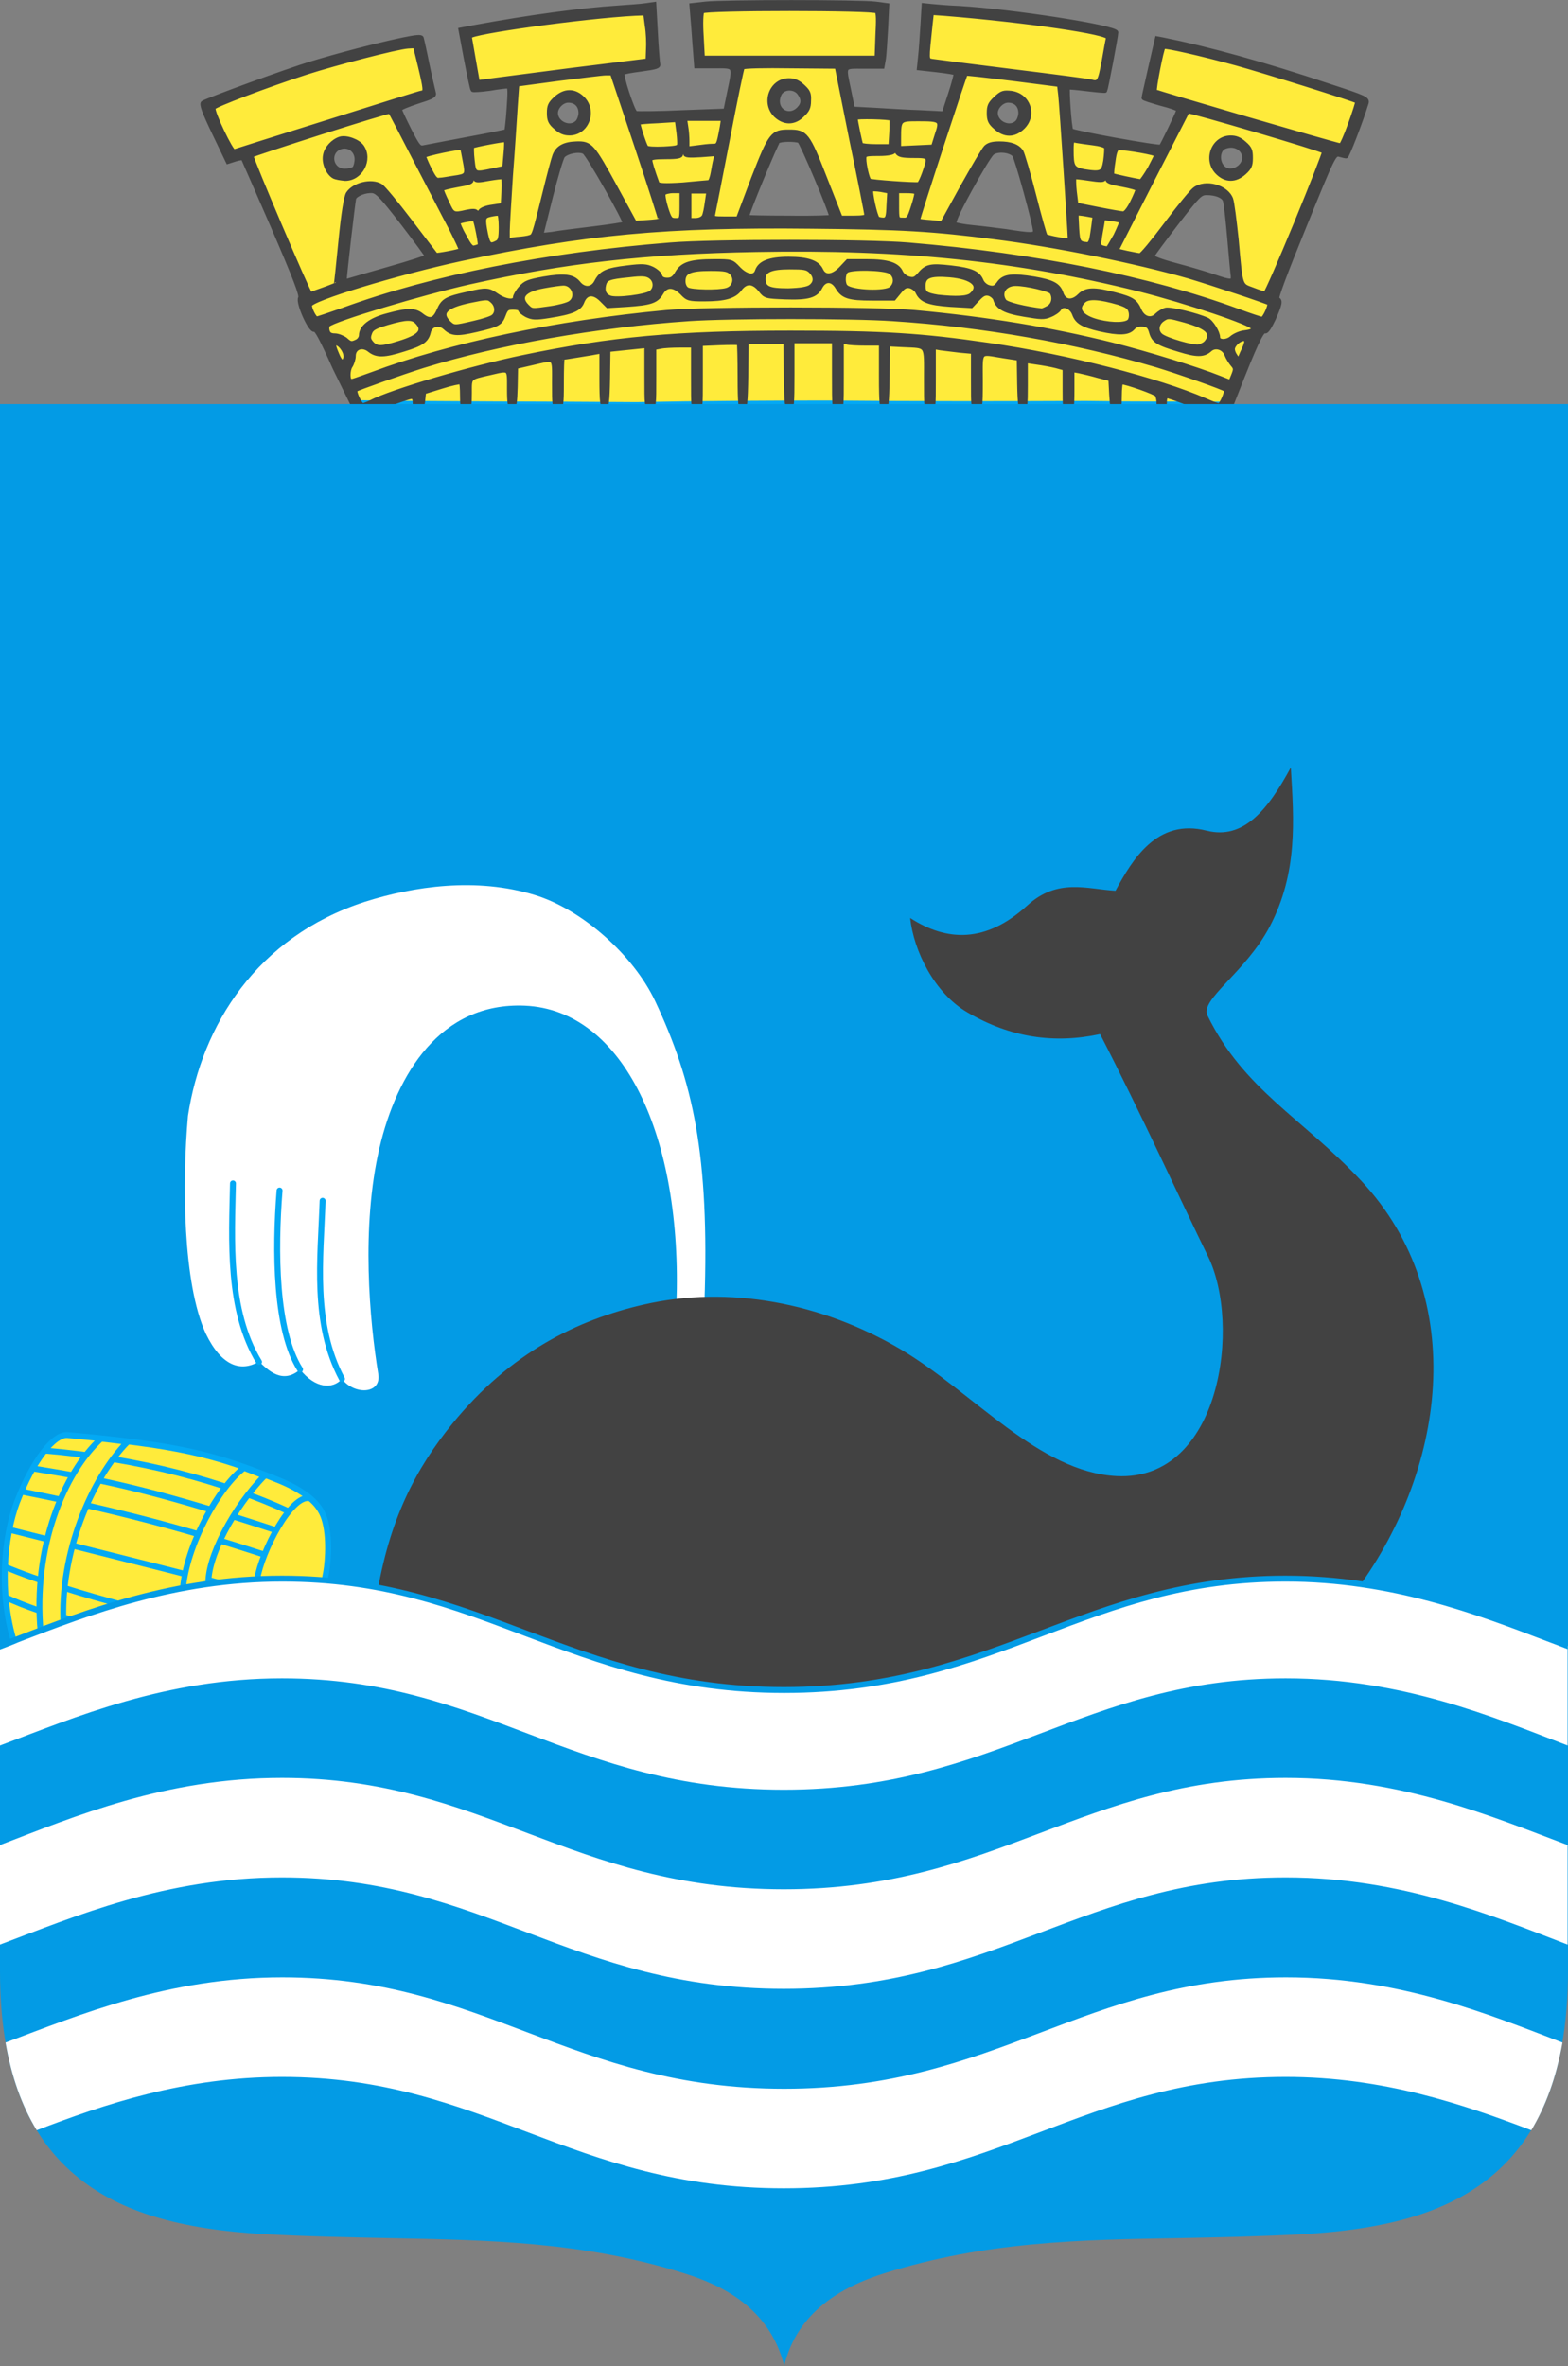 <?xml version="1.0" encoding="utf-8"?>
<!-- Generator: Adobe Illustrator 27.5.0, SVG Export Plug-In . SVG Version: 6.00 Build 0)  -->
<svg version="1.1"
	 id="svg2" xmlns:svg="http://www.w3.org/2000/svg" xmlns:cc="http://creativecommons.org/ns#" xmlns:rdf="http://www.w3.org/1999/02/22-rdf-syntax-ns#" xmlns:dc="http://purl.org/dc/elements/1.1/" xmlns:sodipodi="http://sodipodi.sourceforge.net/DTD/sodipodi-0.dtd" xmlns:inkscape="http://www.inkscape.org/namespaces/inkscape" inkscape:version="1.0 (4035a4fb49, 2020-05-01)" sodipodi:docname="Molde_komm.svg"
	 xmlns="http://www.w3.org/2000/svg" xmlns:xlink="http://www.w3.org/1999/xlink" x="0px" y="0px" viewBox="0 0 397.1 599"
	 style="enable-background:new 0 0 397.1 599;" xml:space="preserve">
<rect x="0" y="0" width="397.1" height="599" fill="#808080" stroke="none"/>
<style type="text/css">
	.st0{fill:#FFEB3B;stroke:#03A9F4;}
	.st1{fill:#424242;stroke:#424242;}
	.st2{fill:#039BE5;}
	.st3{fill-rule:evenodd;clip-rule:evenodd;fill:#FFFFFF;}
	.st4{fill-rule:evenodd;clip-rule:evenodd;fill:#FFEB3B;stroke:#03A9F4;stroke-width:1.5;}
	.st5{fill-rule:evenodd;clip-rule:evenodd;fill:#424242;}
	.st6{fill:none;stroke:#03A9F4;stroke-width:1.5;stroke-linecap:round;stroke-linejoin:round;}
	.st7{fill:none;stroke:#03A9F4;stroke-width:1.5;}
	.st8{fill:#FFFFFF;}
</style>
<sodipodi:namedview  bordercolor="#666666" borderopacity="1" gridtolerance="10" guidetolerance="10" id="namedview28" inkscape:current-layer="svg2" inkscape:cx="284.50526" inkscape:cy="90.46127" inkscape:document-rotation="0" inkscape:pageopacity="0" inkscape:pageshadow="2" inkscape:window-height="1000" inkscape:window-maximized="1" inkscape:window-width="1920" inkscape:window-x="-11" inkscape:window-y="-11" inkscape:zoom="2.3023396" objecttolerance="10" pagecolor="#ffffff" showgrid="false">
	</sodipodi:namedview>
<path id="path1579" class="st0" d="M214.4,1.1c-5,0-9.9,0.4-14.8,0.3c-7.8-0.9-15.5,0.4-23.3,0.6c-0.4,4.6,0.6,9.1,0.9,13.8
	c3.2-0.5,6.6-0.2,9.9-0.3c-0.2,4.6-1.9,9.4-2.8,13.4c-8.2,0.1-16.3,0.6-24.5,0.9c-1.7-4-2.7-8.5-4-12.3c3-0.6,6.4-1.2,9.2-1.8
	c-0.3-4.7-0.5-9.1-0.8-13.8c-15.7,1-31.6,4-46.6,6.2c-0.1,4.8,2.1,9.8,3,14.1c3-0.6,6-1,9-1.5c0.4,0.2,0.5-0.1,0.6-0.1
	c0.2,4.5-0.9,9.6-1.3,13.8c-8.1,0.3-16,3.3-23.6,4.9c-1.9-4.3-4.2-8.1-6.3-12.2c3.1-1.2,6.6-2.4,9.8-3.5c-0.2-4.6-2.4-9.1-3.4-13.1
	C100,12,94.5,12.7,89,14c-12.5,2.9-24.4,8.1-36.5,13c0.9,4.4,3.7,8.2,5.5,12.1c1.5,0.5,2.9-0.2,4.1-0.2C66.7,51,72.8,63.6,77.8,75.3
	c-1.6,1.5,0.2,3.1,0.3,4.4c-0.3,2,2.1,2,2.7,2.6c2.9,6.3,6.1,13.5,8.8,19.5c23.9,0.4,47.9,0.3,71.6,0.5c16.1-0.3,32.7-0.4,49-0.4
	c21.2,0.2,43.4,0.2,64.9,0.1c11.8,0.2,23.5,0.1,35.3,0.2c2.7-6.6,5.4-13.7,7.9-20.1c2.3,0.6,2.8-2.6,3.5-3.3
	c2.3-1.4-0.1-3.3-0.2-4.1c4.8-11.5,10.1-25.1,14.8-36.9c1-0.3,2.2-0.2,3.3-0.2c2.7-3.5,3.4-8.6,4.9-12.4
	c-16.2-6.6-33.8-10-50.7-14.8c-1.5,4.2-1.8,8.9-2.7,13.1c2.9,1.1,6.1,2.4,8.7,3.5c-1.6,3.6-3.4,7.4-5,10.9c-8.1-1.1-16.6-3-24.2-4.3
	c-1.8-3.7-1.1-8.5-1.6-12.8c3.3,0,6.9,0.6,10.2,0.9c0.3-4.4,1.7-9.1,2.4-13.1c-15.2-4.3-31-4.3-46.6-6.5c-0.8,4.2-0.6,10.1-0.8,13.8
	c3.2,0.6,6.6,1.1,9.7,1.6c-1.1,4.2-3,8.5-4.3,12.2c-8.2,0.2-16.6-0.9-24.4-1.3c-1.1-4.1-2-8.2-2.9-12.3c3.3-1,6.7-0.4,10.2-0.7
	c0.8-4.4,0.5-9.1,0.8-13.6C220.4,1.3,217.4,1.1,214.4,1.1L214.4,1.1z M199.8,21.5c0.6,0,1.2,0.1,1.9,0.4c0.4,0.4,3,2.5,1.3,1
	c1.9,2.5,0.9,4.5-0.3,5.5c-1.5,1.3-3.1,1.6-5.1,0.4c-1.9-1.1-2.2-5.7-1-6.3C197.2,22.2,198.1,21.4,199.8,21.5z M255.3,24.7
	c0.6,0,1.2,0.1,1.9,0.4c0.4,0.4,3,2.5,1.3,1c1.9,2.5,0.9,4.5-0.3,5.5c-1.5,1.3-3.1,1.6-5.1,0.4c-1.9-1.1-2.2-5.7-1-6.3
	C252.7,25.4,253.6,24.6,255.3,24.7z M143.9,24.8c0.6,0,1.2,0.1,1.9,0.4c0.4,0.4,3,2.5,1.3,1c1.9,2.5,0.9,4.5-0.3,5.5
	c-1.5,1.3-3.1,1.6-5.1,0.4c-1.9-1.1-2.2-5.7-1-6.3C141.3,25.5,142.2,24.7,143.9,24.8z M199.4,34.2c1.5,0,3,0.6,4.1,0.9
	c2.5,6.1,6.3,14.1,8.6,21c-8.1,0-16.2,0.1-24.3,0c1.6-7.1,5.7-13.9,8.3-20.4c0.7-1,1.7-1.4,2.7-1.5
	C198.9,34.2,199.2,34.2,199.4,34.2z M311.8,36.1c0.6,0,1.2,0.1,1.9,0.4c0.4,0.4,3,2.5,1.3,1c1.9,2.5,0.9,4.5-0.3,5.5
	c-1.5,1.3-3.1,1.6-5.1,0.4c-1.9-1.1-2.2-5.7-1-6.3C309.3,36.8,310.2,36,311.8,36.1z M87.2,36.3c0.6,0,1.2,0.1,1.9,0.4
	c0.4,0.4,3,2.5,1.3,1c1.9,2.5,0.9,4.5-0.3,5.5c-1.5,1.3-3.1,1.6-5.1,0.4c-1.9-1.1-2.2-5.7-1-6.3C84.6,37.1,85.5,36.3,87.2,36.3z
	 M253,37.1c1.8,0,3.7,1,4.9,1.6c2,7.5,4.2,14.7,6,22.2c-8.1-1.2-16.4-1.9-24.3-3.7c2.8-6.7,7.1-12.6,10.4-18.7
	C250.9,37.5,251.9,37.1,253,37.1L253,37.1z M145,37.2c1.4-0.1,3,0.4,4.1,0.7c3.5,6.2,7.9,12.8,10.9,19.5c-7.8,1.1-16,2.3-23.8,3.5
	c0.6-7.5,3.9-14.7,5.6-21.3C142.3,37.8,143.6,37.2,145,37.2z M94,47.5c0.8,0,1.6,0.1,2.4,0.5c4.7,5.8,9.5,11.9,14.2,17.8
	c-8.4,2.4-16.4,3.8-24.4,7.1c0.7-7.6,1.8-15.6,2.6-22.8C89.3,49,91.6,47.5,94,47.5z M306.1,47.9c2.1,0.1,4.2,1.6,4.7,2.3
	c0.8,7.3,1.4,15.5,2.7,23.1c-7.8-2.4-15.4-6-23.5-7.4c3.4-6.1,9.3-11.8,13.3-16.9C304.2,48.1,305.1,47.8,306.1,47.9z"/>
<path id="path1535" class="st1" d="M84.7,93.1c-3.2-7.2-4.6-9.8-5.1-9.6c-1,0.4-4.3-6.9-3.6-8.1c0.4-0.6-1.3-5-6.9-18
	C65,48,61.6,40.2,61.5,40.1s-1,0-1.9,0.3L57.7,41l-3.5-7.3c-2.6-5.4-3.3-7.4-2.8-7.7c1.3-0.8,21.5-8.2,27.5-10c6.6-2,16-4.5,23.1-6
	c3.4-0.7,4.6-0.8,4.8-0.4c0.1,0.3,0.8,3.4,1.5,6.9c0.7,3.4,1.5,6.6,1.6,7.1c0.2,0.7-0.7,1.1-4.2,2.2c-2.4,0.8-4.4,1.6-4.4,1.9
	s1.1,2.6,2.4,5.2c2.1,4.1,2.5,4.6,3.5,4.4c0.6-0.1,5.6-1.1,11-2.1c5.4-1,9.9-1.9,10-2s0.4-2.7,0.6-5.7c0.3-4.2,0.3-5.6-0.2-5.6
	c-0.3,0-2.4,0.2-4.6,0.6c-2.2,0.3-4.1,0.4-4.3,0.3c-0.2-0.2-0.9-3.7-1.7-7.8l-1.4-7.5l3.2-0.6c14.6-2.7,27.5-4.4,36.7-5
	c2.7-0.2,5.9-0.4,7.1-0.6l2.1-0.3l0.4,7.2c0.2,3.9,0.5,7.5,0.6,8c0.2,0.7-0.6,0.9-4.2,1.4c-2.4,0.3-4.6,0.7-4.8,0.9
	c-0.5,0.5,2.6,9.8,3.3,10.1c0.4,0.1,5.6,0.1,11.7-0.2l11-0.4l0.9-4.4c1.5-7.2,1.7-6.8-3.7-6.8h-4.6l-0.3-4c-0.2-2.2-0.4-5.7-0.6-7.8
	l-0.3-3.7l3.6-0.4c4.5-0.5,39-0.5,43,0l3,0.4l-0.3,6.1c-0.2,3.3-0.4,6.8-0.6,7.8l-0.3,1.7h-4.7c-5.4,0-5.1-0.5-3.7,6.2l0.9,4.4
	l5.7,0.3c3.1,0.2,8.3,0.5,11.5,0.6l5.8,0.3l1.6-4.9c0.9-2.7,1.5-5.1,1.4-5.2c-0.2-0.2-2.3-0.5-4.8-0.8l-4.5-0.5l0.3-2.9
	c0.2-1.6,0.4-5.2,0.6-8l0.3-5.1l1.9,0.2c1,0.1,4.2,0.4,7.1,0.5c13.6,0.8,39.8,4.9,39.8,6.2c0,1-2.6,14.5-2.8,14.8
	c-0.1,0.1-2.2-0.1-4.7-0.4s-4.6-0.5-4.7-0.4c-0.3,0.3,0.4,10.2,0.8,10.8c0.3,0.5,22.3,4.5,22.7,4.1c0.4-0.5,4.4-8.8,4.4-9.2
	c0-0.3-2-1-4.4-1.6c-2.4-0.7-4.4-1.3-4.4-1.5s0.8-3.7,1.7-7.7l1.7-7.4l1.6,0.3c11.4,2.3,25.6,6.2,42.3,11.8c8.9,2.9,9.5,3.2,9.2,4.3
	c-1.5,4.9-4.9,13.6-5.2,13.5c-0.2,0-1-0.2-1.7-0.4c-1.3-0.3-1.5,0.1-8.8,18c-4.9,12-7.3,18.4-6.9,18.5c0.9,0.3,0.8,1.2-0.9,5
	c-1.1,2.3-1.8,3.4-2.3,3.2c-0.7-0.3-2.6,3.8-7.1,15.3l-1.7,4.3H308c-2.6,0-4.6-0.4-7.8-1.6c-2.3-0.9-4.5-1.6-4.7-1.6
	c-0.3,0-0.5,0.7-0.5,1.6c0,1-0.3,1.6-0.8,1.6s-0.8-0.5-0.8-1.4c0-0.8-0.2-1.7-0.4-2.1c-0.4-0.6-7.8-3.2-9-3.2
	c-0.2,0-0.4,1.5-0.4,3.4c0,3-0.1,3.4-1,3.4s-1-0.4-1.2-3.8l-0.2-3.8l-3.1-0.8c-1.7-0.5-3.9-1-4.8-1.2l-1.7-0.3v4.9
	c0,4.6-0.1,4.9-1,4.9c-1,0-1-0.3-1-5.1v-5.1l-2.2-0.6c-1.2-0.3-3.4-0.7-4.9-0.9l-2.7-0.4v6.1c0,5-0.1,6.1-0.8,6.1
	c-0.6,0-0.8-1.2-0.9-6.4l-0.1-6.4l-3.9-0.6c-6.3-1-5.7-1.7-5.7,6.3c0,6.7-0.1,7-1,7c-1,0-1-0.3-1-7.2v-7.2l-3.3-0.3
	c-1.8-0.2-4-0.5-4.9-0.6l-1.7-0.3v7.9c0,7.5,0,7.9-1,7.9s-1-0.3-1-7.8c0-8.9,0.5-8.2-5.7-8.5l-3.9-0.2l-0.1,8.2
	c-0.1,6.8-0.3,8.2-0.9,8.2c-0.6,0-0.8-1.3-0.8-8.3V87h-3.8c-2.1,0-4.3-0.1-4.9-0.3l-1.2-0.3V95c0,8.3,0,8.6-1,8.6s-1-0.3-1-8.6v-8.6
	h-4.9h-5.6V95c0,7.2-0.1,8.6-0.8,8.6c-0.6,0-0.8-1.4-0.9-8.5l-0.1-8.5H194h-4.9l-0.1,8.5c-0.1,7-0.3,8.5-0.9,8.5
	c-0.6,0-0.8-1.3-0.8-8.2c0-4.5-0.1-8.3-0.2-8.5c-0.1-0.1-2.3-0.1-4.9,0l-4.7,0.2v8.3c0,7.9,0,8.3-1,8.3s-1-0.3-1-8.1v-8.1h-3.3
	c-1.8,0-4,0.1-4.9,0.3l-1.6,0.3v7.2c0,7.4,0,7.7-1,7.7s-1-0.3-1-7.7v-7.7l-4.8,0.5l-4.8,0.5l-0.1,7.2c-0.1,5.9-0.3,7.2-0.9,7.2
	c-0.6,0-0.8-1.2-0.8-7v-7l-1.7,0.3c-0.9,0.2-3.1,0.5-4.8,0.8s-3.2,0.5-3.3,0.5s-0.2,2.8-0.2,6.2c0,5.9-0.1,6.2-1,6.2c-1,0-1-0.3-1-6
	c0-6.9,0.5-6.4-5.7-5l-3.9,0.9l-0.1,5.1c-0.1,4-0.3,5.1-0.9,5.1c-0.6,0-0.8-0.9-0.8-4.7c0-5.3,0.3-5.1-4.9-3.9c-5.3,1.2-5,1-5,5
	c0,3.2-0.1,3.6-1,3.6c-0.9,0-1-0.3-1-3c0-1.7-0.1-3.2-0.3-3.3c-0.2-0.1-2.3,0.3-4.8,1.1l-4.5,1.4l-0.2,1.9c-0.1,1.5-0.4,1.9-1.2,1.9
	c-0.7,0-1-0.4-1-1.3c0-0.8-0.3-1.3-0.7-1.3s-2.3,0.6-4.2,1.3c-2.5,0.9-4.5,1.3-7,1.3h-3.5L84.7,93.1z M93.9,101.8
	c5.4-2.8,25.5-8.7,38.5-11.4c22.5-4.7,39.1-6.2,67.8-6.2c23.4,0,33.1,0.6,50.2,3.1c20,2.9,43.1,8.9,54.8,14c1.6,0.7,3.1,1.3,3.5,1.3
	c0.6,0,2.1-3.5,1.7-3.9c-0.5-0.5-11.9-4.5-17.5-6.2c-20.7-6.1-43.6-10.2-66.9-11.7c-10.1-0.7-41.4-0.7-51.5,0
	c-23.4,1.6-48.4,6-67.4,11.9c-5.4,1.7-16.7,5.7-17,6c-0.5,0.5,1.2,3.9,1.8,3.9C92.2,102.5,93.1,102.2,93.9,101.8L93.9,101.8z
	 M94.2,94.7c20.1-7.5,46.6-13.1,74.5-15.7c10-0.9,53.1-0.9,63,0c18.5,1.7,34.6,4.4,49.9,8.2c9.1,2.3,21.7,6.2,27.2,8.4l2.8,1.1
	l0.7-1.7c0.6-1.5,0.6-1.8-0.2-2.7c-0.5-0.6-1.2-1.7-1.5-2.5c-0.7-1.8-2.8-2.4-4.1-1.3c-1.6,1.5-3.4,1.5-7.9,0.1
	c-5.4-1.6-6.5-2.3-7.1-4.5c-0.4-1.4-0.8-1.8-2.1-1.9c-1.1-0.1-1.9,0.2-2.5,0.9c-1.2,1.3-3.5,1.4-8.4,0.3c-4.3-1-5.8-1.9-6.5-3.9
	c-0.7-1.9-2.9-2.7-3.7-1.3c-0.3,0.5-1.3,1.2-2.3,1.6c-1.6,0.7-2.4,0.6-6.6-0.1c-4.9-0.8-6.8-1.8-7.4-4c-0.2-0.5-0.9-1.1-1.6-1.3
	c-1-0.2-1.6,0.1-2.8,1.4l-1.6,1.7l-5.3-0.3c-5.6-0.4-7.4-1.1-8.4-3.3c-0.3-0.6-1.1-1.2-1.8-1.4c-1-0.2-1.6,0-2.7,1.4l-1.4,1.7h-5.5
	c-6,0-7.5-0.5-8.9-2.9c-1.2-2-3.1-2.1-4.2,0c-1.1,2.2-3.1,2.8-8.9,2.6c-4.9-0.2-5.1-0.2-6.4-1.9c-1.8-2.2-3.6-2.2-5.1-0.2
	c-1.4,1.9-3.8,2.6-9.1,2.6c-3.8,0-4.2-0.1-5.6-1.6c-2.1-2.1-4-2.1-5.2,0s-2.8,2.6-8.7,3l-4.9,0.3l-1.6-1.6c-2-2-3.9-1.8-4.8,0.5
	c-0.7,1.9-2.6,2.7-8.3,3.6c-3.7,0.6-4.4,0.5-5.9-0.2c-0.9-0.5-1.6-1.1-1.6-1.4s-0.8-0.5-1.7-0.5c-1.5,0-1.8,0.2-2.4,1.8
	c-0.8,2.2-1.4,2.6-7.1,3.9c-4.8,1.1-6.1,1-7.8-0.6c-1.5-1.4-3.7-0.8-4.1,1.1c-0.5,2.1-1.7,3-6.3,4.4c-5,1.6-6.9,1.6-8.7,0.2
	c-1.8-1.5-4-0.7-4,1.4c0,0.8-0.4,2-0.8,2.6c-0.7,1-0.7,3.7,0,3.7C88.5,96.8,91.1,95.8,94.2,94.7L94.2,94.7z M87.4,90.8
	c0.5-1.3-1.1-3.8-2.4-3.9c-0.6,0-0.5,0.7,0.4,2.8C86.2,91.7,86.9,92.1,87.4,90.8z M315.6,86.5c0-1.5-2.7-0.2-3.3,1.5
	c-0.2,0.5,0.1,1.4,0.6,2.1l0.8,1.2l0.9-2.1C315.2,88.1,315.6,86.9,315.6,86.5z M101.1,86.8c5.2-1.6,6.5-3.1,4.5-5.2
	c-1.1-1.2-2.7-1.2-7.5,0.2c-3.3,1-4,1.4-4.4,2.6c-0.4,1.1-0.3,1.6,0.5,2.5C95.4,88.2,96.6,88.2,101.1,86.8L101.1,86.8z M305.6,86.5
	c1.7-2.2,0.1-3.7-5.5-5.3c-4-1.1-4.3-1.2-5.6-0.3c-1.5,1-1.8,2.9-0.5,4s8.2,3.1,9.6,2.8C304.4,87.5,305.3,87,305.6,86.5z M90.4,86.4
	c0.6-0.3,1-1,1-1.5c0-2.1,2.4-4,6.7-5.1c5.1-1.4,6.9-1.4,8.6-0.1c2.1,1.7,3.3,1.4,4.4-1.2c1.1-2.5,2-3,7.5-4.2
	c4.7-1.1,5.1-1,7.3,0.5c2.2,1.5,4.5,1.7,4.5,0.5c0-0.4,0.6-1.5,1.4-2.4c1.2-1.4,2.1-1.7,5.9-2.4c5.2-0.9,7.4-0.6,8.8,1.1
	c1.4,1.8,3.5,1.7,4.5-0.3c1.2-2.3,2.6-3,7.8-3.6c3.9-0.5,4.9-0.4,6.4,0.3c1,0.5,1.9,1.3,2,1.8c0.2,0.7,0.8,1,1.8,1
	c1.1,0,1.7-0.4,2.5-1.8c1.3-2.2,3.5-2.9,9.4-2.9c4.3,0,4.4,0,6.1,1.8c2,2.1,4.1,2.5,4.7,0.7c0.7-2.1,3.2-3.1,8-3.1
	c4.9,0,7.4,0.9,8.3,2.9c0.9,1.9,2.9,1.7,5-0.5l1.7-1.8h4.8c5.3,0,7.8,0.8,8.7,2.8c0.3,0.7,1.2,1.4,2,1.6c1.1,0.3,1.6,0.1,2.5-0.9
	c1.9-2.3,2.9-2.5,8.2-1.9c5.2,0.6,6.9,1.4,7.7,3.4c0.3,0.7,1.1,1.4,1.9,1.6c1.1,0.3,1.6,0.1,2.4-1c1.3-1.9,3.5-2.1,9-1.2
	c4.6,0.8,6.2,1.6,6.9,3.7c0.7,2.2,2.7,2.5,4.6,0.6c1.6-1.6,3.7-1.7,9-0.3c4.3,1.1,5.2,1.7,6.2,4c0.9,2.1,2.9,2.7,4.3,1.3
	c0.6-0.6,1.6-1.2,2.3-1.4c1.2-0.3,7.9,1.3,10.5,2.5c1.1,0.5,2.8,3.2,2.8,4.5c0,1.2,2.2,1.2,3.4,0.1c0.7-0.6,2.2-1.3,3.4-1.4
	c1.6-0.2,2.1-0.5,2-1.1c-0.2-1.1-16.6-6.6-28.8-9.7c-30.9-7.7-60-10.7-97-10c-28,0.5-48.3,2.8-72.6,8.2c-12,2.7-34.4,9.4-35.8,10.8
	c-0.2,0.2-0.3,0.9-0.1,1.5c0.2,0.8,0.8,1.1,1.8,1.1c0.8,0,2,0.5,2.7,1C88.7,87,89,87.1,90.4,86.4L90.4,86.4z M120.1,81.7
	c2.2-0.5,4.4-1.2,4.8-1.6c1.1-0.9,1-2.8-0.3-3.9c-1-0.9-1.2-0.9-5.6,0c-6.2,1.3-7.8,3-5.3,5.5C115,82.9,115,82.9,120.1,81.7
	L120.1,81.7z M286.1,81.1c0.3-0.5,0.4-1.4,0.2-2.2c-0.3-1.1-0.9-1.5-3-2.2c-4.8-1.4-7.6-1.6-8.8-0.5c-2.2,2-0.7,4.1,3.7,5.2
	C281.9,82.3,285.5,82.2,286.1,81.1z M86.9,78.4c22.8-8.3,51.5-14,82.8-16.5c10.8-0.9,49.8-0.9,60.4,0c32.2,2.7,60.9,8.5,83.5,16.8
	c3,1.1,5.7,2,6,2c0.6,0,2.2-3.5,1.8-3.9c-0.5-0.4-14.7-5.1-20.4-6.8c-13.3-3.8-33.9-8-49.1-9.9c-15.5-2-23.6-2.5-46.5-2.7
	c-36.7-0.4-57.2,1.5-88.6,8.2c-16.2,3.5-38.3,10.2-38.3,11.7c0,1,1.2,3.3,1.7,3.3C80.3,80.7,83.4,79.6,86.9,78.4L86.9,78.4z
	 M139.4,78c2.1-0.3,4.3-0.9,4.9-1.3c2.2-1.4,1-4.9-1.6-4.9c-0.6,0-2.9,0.3-5,0.7c-5,0.9-6.5,2.7-4.2,5
	C134.7,78.7,134.6,78.7,139.4,78z M265.6,77.8c1.2-0.8,1.5-2.5,0.7-3.8c-0.5-0.7-6.3-2.1-9.1-2.1c-2.8,0-4.2,2.3-2.8,4.3
	c0.6,0.8,5.3,1.9,9.5,2.4C264.2,78.5,264.9,78.2,265.6,77.8z M164.9,74c1.3-1.1,1.1-3.1-0.3-4c-0.9-0.6-2-0.7-5.3-0.3
	c-5.1,0.5-5.9,0.8-6.3,2.4c-0.4,1.6,0.1,2.7,1.4,3.2C156,76,163.8,75,164.9,74z M246,74.6c2.6-2.3,0.3-4.4-5.5-4.9
	c-5-0.4-6.6,0.2-6.6,2.7c0,1.8,0.6,2.2,3.6,2.7C242.1,75.6,245,75.5,246,74.6z M81.8,73.3c1.7-0.6,3.1-1.2,3.2-1.2
	c0.1,0,0.6-5,1.2-11c0.7-7.2,1.4-11.3,1.9-12.1c1.5-2.3,5.9-3.4,8.3-2c0.6,0.3,4,4.4,7.5,9s6.4,8.4,6.5,8.5c0.2,0.2,6-0.9,6.3-1.2
	c0.1-0.1-1.1-2.6-2.6-5.6c-1.6-3-5.6-10.8-9-17.3c-3.4-6.6-6.2-12-6.3-12.1C98.7,27.9,64.1,39,63.7,39.4c-0.3,0.3,14.5,35,14.9,35
	C78.7,74.4,80.2,73.9,81.8,73.3z M84.5,44.7c-1.5-0.9-2.6-3.5-2.2-5.4c0.3-1.8,2-3.6,3.8-4.2c1.6-0.5,4.6,0.6,5.6,2
	c2.3,3.3-0.3,8.2-4.3,8.2C86.3,45.2,85,45,84.5,44.7z M89.7,42.6c0.3-0.3,0.6-1.4,0.6-2.3c0-2.2-2-3.7-4.1-3
	c-3.3,1.2-2.4,5.9,1.1,5.9C88.3,43.2,89.4,42.9,89.7,42.6z M328.2,56.5c4-9.7,7.2-17.9,7.1-18.1c-0.2-0.5-34.2-10.5-34.5-10.2
	c-0.1,0.1-4.1,8-9.1,17.7l-8.9,17.5l2.6,0.6c1.5,0.3,2.9,0.6,3.3,0.6s3.3-3.5,6.6-7.9s6.5-8.3,7.2-8.8c2.7-2.1,8.1-0.7,9.3,2.5
	c0.3,0.8,0.9,5.5,1.4,10.3c1.1,12.2,0.9,11.4,4.1,12.6c1.5,0.6,2.9,1,3.1,1C320.7,74.2,324.2,66.2,328.2,56.5L328.2,56.5z
	 M308.3,43.7c-3.2-3.2-1.1-8.9,3.4-8.9c1.3,0,2.3,0.4,3.5,1.5c1.4,1.2,1.6,1.8,1.6,3.7s-0.3,2.5-1.6,3.7
	C312.9,45.8,310.4,45.8,308.3,43.7L308.3,43.7z M314.1,42.1c2.6-2.6-0.3-6.3-3.9-4.9c-1.9,0.7-2,4.2-0.1,5.5
	C311.2,43.5,313,43.2,314.1,42.1z M184,73.4c1.9-0.5,2.6-2.8,1.3-4.2c-0.8-0.9-1.6-1.1-5.4-1.1c-5.2,0-6.8,0.7-6.8,3.1
	c0,0.9,0.4,1.7,0.9,2C175,73.9,182,74,184,73.4L184,73.4z M225.7,73c1.3-1.2,1.2-3.1-0.2-4.1s-10.3-1.2-11.2-0.2
	c-0.8,0.8-0.8,3.3,0,3.9C215.9,74,224.4,74.3,225.7,73z M205.2,72.6c1.4-1,1.5-2.5,0.1-3.9c-0.9-0.9-1.7-1-5.3-1
	c-4.8,0-6.6,0.8-6.6,2.9c0,2.3,1.2,2.9,6.2,2.9C202.8,73.4,204.4,73.1,205.2,72.6z M98.5,68c5.3-1.5,9.6-2.9,9.6-3.1s-2.8-4-6.1-8.3
	c-5.1-6.6-6.4-8-7.6-8.2c-1.8-0.2-4.3,0.8-4.7,1.8c-0.2,0.6-2.4,19.5-2.4,20.9c0,0.1,0.4,0,0.8-0.1C88.5,70.9,93.2,69.5,98.5,68z
	 M312.2,69.9c-0.1-0.5-0.5-4.9-0.9-9.6c-0.4-4.7-0.9-9-1.1-9.5c-0.3-1.1-2.2-1.9-4.6-1.9c-1.6,0-2.1,0.5-7.6,7.6
	c-3.2,4.2-6,7.9-6.1,8.3c-0.2,0.4,1.8,1.2,5.9,2.3c3.4,0.9,7.8,2.2,9.8,2.9C311.7,71.4,312.3,71.4,312.2,69.9L312.2,69.9z
	 M121.5,62.2c0.2-0.2-0.9-6-1.3-6.6c-0.2-0.3-3.7,0.3-4.1,0.7c-0.1,0.1,0.5,1.7,1.5,3.4c1.4,2.7,1.9,3.2,2.7,2.9
	C120.8,62.5,121.4,62.2,121.5,62.2z M282.5,59.6c0.9-1.9,1.6-3.5,1.4-3.6c-0.1-0.1-1.2-0.4-2.4-0.5l-2.1-0.3l-0.3,1.9
	c-0.2,1.1-0.5,2.7-0.6,3.6c-0.3,1.6-0.1,1.9,2,2.2C280.6,62.9,281.5,61.4,282.5,59.6L282.5,59.6z M125.8,61.4c0.8-0.4,1-1.1,1-3.9
	c0-1.9-0.2-3.4-0.5-3.4s-1.2,0.1-2.1,0.3c-1.8,0.4-1.9,0.8-1.1,4.9C123.7,62,124.1,62.3,125.8,61.4z M276.3,60.7
	c0.2-0.6,0.4-2.3,0.6-3.6l0.3-2.4l-2.2-0.4c-1.2-0.2-2.2-0.3-2.3-0.2c-0.1,0.1,0,1.7,0.1,3.7c0.2,3.5,0.4,3.8,2.5,4
	C275.7,61.9,276.1,61.4,276.3,60.7L276.3,60.7z M134.2,60c1-0.3,1-0.3,3.8-11.6c1-4.1,2.1-8.2,2.4-9c0.8-2.1,2.5-3,5.6-3.1
	c3.6-0.1,4.1,0.5,10,11.3l4.8,8.8l3.1-0.2c1.7-0.1,3.2-0.3,3.3-0.4c0.1-0.1-2.6-8.5-6-18.7L155,18.6h-1.6c-0.9,0-6.2,0.7-12,1.4
	L131,21.4l-0.4,5.7c-0.2,3.1-0.7,11-1.2,17.4c-0.4,6.4-0.8,12.7-0.8,14v2.3l2.2-0.3C132.3,60.4,133.7,60.2,134.2,60L134.2,60z
	 M140.7,32.3c-1.4-1.2-1.7-1.9-1.7-3.7c0-1.8,0.3-2.4,1.7-3.7c2.3-2.1,4.8-2.1,6.9,0c3.2,3.2,1.1,8.9-3.4,8.9
	C142.9,33.8,141.9,33.4,140.7,32.3z M146.2,30.9c0.4-0.4,0.8-1.5,0.8-2.3c0-1.9-1.2-3.1-3.1-3.1c-1.5,0-3.1,1.6-3.1,3.1
	C140.8,31.2,144.4,32.8,146.2,30.9L146.2,30.9z M270.9,60.2c0-1.3-2.1-33.5-2.4-36.1l-0.3-2.6L256.5,20c-6.4-0.8-11.8-1.4-11.9-1.3
	c-0.3,0.3-12.3,37-12.1,37.1c0.1,0.1,1.5,0.3,3.1,0.4l3,0.3l5-9.1c2.8-5,5.5-9.6,6-10.1c0.7-0.7,1.7-1,3.5-1c2.9,0,4.7,0.7,5.6,2.1
	c0.3,0.5,1.8,5.5,3.2,11s2.7,10.1,2.9,10.3c0.3,0.3,3.6,1,5.1,1.1C270.5,60.9,270.9,60.6,270.9,60.2L270.9,60.2z M252.1,32.3
	c-1.4-1.2-1.7-1.9-1.7-3.7c0-1.8,0.3-2.4,1.8-3.8s2-1.5,3.9-1.3c4.4,0.6,6.1,5.6,3,8.7C256.9,34.4,254.4,34.4,252.1,32.3L252.1,32.3
	z M257.6,30.9c0.4-0.4,0.8-1.5,0.8-2.3c0-1.9-1.2-3.1-3.1-3.1c-1.5,0-3.1,1.6-3.1,3.1C252.2,31.2,255.8,32.8,257.6,30.9z
	 M150.3,57.8c4.2-0.5,7.8-1.1,7.9-1.2c0.4-0.4-9.3-17.6-10.3-18.1c-1.3-0.7-4.3-0.1-5.3,1c-0.4,0.5-1.8,5.2-3.1,10.4l-2.4,9.6
	l2.7-0.3C141.4,58.9,146.1,58.3,150.3,57.8z M262.1,58.5c0-1.7-4.7-18.7-5.3-19.3c-1.2-1.2-4.3-1.4-5.5-0.4
	c-0.6,0.5-3.1,4.6-5.6,9.2c-3.3,6-4.3,8.4-3.9,8.7c0.4,0.2,2.4,0.6,4.6,0.8c2.2,0.2,6,0.7,8.4,1C261,59.5,262.1,59.5,262.1,58.5
	L262.1,58.5z M172.6,52v-3.6h-2.1c-1.1,0-2.2,0.3-2.4,0.6s0.1,2,0.6,3.6c0.9,2.8,1.1,3.1,2.4,3.1C172.5,55.7,172.6,55.7,172.6,52z
	 M178.2,54.8c0.3-0.5,0.6-2.1,0.8-3.6l0.4-2.7H177h-2.4v3.6v3.6h1.5C177.1,55.7,177.9,55.3,178.2,54.8L178.2,54.8z M225,52l0.2-3.5
	l-2.1-0.4c-1.2-0.2-2.3-0.2-2.4-0.1c-0.4,0.4,1,6.8,1.6,7.3c0.3,0.2,1,0.3,1.6,0.3C224.7,55.4,224.9,55,225,52z M231.2,52.3
	c0.6-1.8,1-3.5,0.8-3.6c-0.2-0.2-1.3-0.3-2.5-0.3h-2.3V52c0,3.6,0,3.6,1.5,3.6C230,55.7,230.2,55.4,231.2,52.3z M190.7,45.2
	c4.4-11.3,4.9-11.9,9.1-11.9c4.3,0,4.8,0.6,9.2,11.9l3.9,9.9h3.3c2.3,0,3.2-0.2,3.2-0.6c0-0.4-1.7-9-3.8-19.1l-3.7-18.5l-11.7-0.1
	c-6.4-0.1-11.8,0-12.1,0.3c-0.2,0.2-1.9,8.5-3.8,18.4c-1.9,9.9-3.6,18.4-3.7,18.9c-0.2,0.8,0.1,0.9,3,0.9h3.3L190.7,45.2z
	 M196.4,29.2c-3.2-3.2-1.1-8.9,3.4-8.9c1.3,0,2.3,0.4,3.5,1.5c1.4,1.3,1.7,1.8,1.6,3.7c0,1.8-0.4,2.5-1.7,3.7
	C201.1,31.3,198.5,31.2,196.4,29.2z M202.2,27.6c1.3-1.3,1.3-2.5,0.2-4c-1-1.4-3.4-1.6-4.6-0.3c-0.4,0.4-0.8,1.5-0.8,2.3
	C197,28.4,200.1,29.7,202.2,27.6z M210.5,54.9c0-1.2-7.5-18.9-8.1-19.2c-1.2-0.4-4.5-0.4-5.3,0.1c-0.5,0.3-7.9,18.2-7.9,19.1
	c0,0.1,4.8,0.2,10.7,0.2C205.7,55.2,210.5,55,210.5,54.9L210.5,54.9z M118.2,53.6c1.5-0.3,2.2-0.3,2.5,0.1c0.3,0.5,0.5,0.4,0.9-0.2
	c0.3-0.5,1.5-1,3.1-1.2l2.6-0.4l0.2-3.4c0.1-1.9,0-3.5-0.1-3.6c-0.2-0.1-1.8,0.1-3.6,0.4c-2.6,0.5-3.3,0.5-3.5,0
	c-0.1-0.3-0.4-0.6-0.7-0.6s-0.4,0.3-0.2,0.8c0.2,0.6-0.6,0.9-3.6,1.4c-2.1,0.4-3.9,0.8-3.9,1.1c0,0.2,0.6,1.7,1.4,3.3
	C114.6,54.3,114.8,54.4,118.2,53.6L118.2,53.6z M286.7,51.2c0.8-1.6,1.4-3.1,1.4-3.3s-1.8-0.7-3.9-1.1c-2.9-0.5-3.9-0.9-3.7-1.4
	c0.1-0.4,0.1-0.7-0.2-0.7s-0.5,0.3-0.7,0.6c-0.1,0.4-1.1,0.4-3.7,0c-2-0.3-3.7-0.5-3.8-0.4s-0.1,1.8,0.1,3.6l0.4,3.3l5.5,1.1
	c3,0.6,5.9,1.1,6.3,1.1C284.9,54.1,285.8,53,286.7,51.2L286.7,51.2z M179.6,46.1c0.3-0.1,0.7-1.2,0.9-2.4s0.5-2.8,0.7-3.5l0.3-1.2
	l-4,0.3c-3.1,0.2-4,0.1-4-0.4c0-0.4-0.2-0.7-0.5-0.7s-0.5,0.4-0.5,0.8c0,0.6-0.8,0.8-3.9,0.8c-3,0-3.9,0.2-3.9,0.7
	c0,0.6,0.6,2.6,1.8,5.9c0.2,0.5,1.8,0.6,6.4,0.3C176.3,46.4,179.3,46.1,179.6,46.1L179.6,46.1z M234,43.9c1.5-4.3,1.5-4.4-2.6-4.4
	c-2.9,0-3.7-0.2-4.2-0.9c-0.4-0.7-0.7-0.7-0.8-0.3c-0.2,0.4-1.5,0.7-3.9,0.7c-3.4,0-3.6,0.1-3.6,1.2c0,1.5,0.8,5.1,1.3,5.5
	c0.3,0.3,11.3,1.1,12.5,0.9C232.9,46.5,233.5,45.3,234,43.9z M114.8,45c3.5-0.5,3.6-0.6,2.9-4.2c-0.3-1.7-0.6-3.2-0.7-3.3
	c-0.2-0.4-9.6,1.6-9.6,2c0,0.2,0.6,1.7,1.4,3.3c1.2,2.3,1.6,2.9,2.5,2.7C112,45.5,113.5,45.2,114.8,45z M291.1,42.7
	c0.9-1.7,1.7-3.3,1.7-3.5c0-0.4-7.3-1.7-9.5-1.7c-0.6,0-1,0.9-1.3,3.3c-0.3,1.8-0.4,3.3-0.3,3.5c0.2,0.2,5.9,1.4,7.2,1.6
	C289.1,45.8,290.1,44.4,291.1,42.7L291.1,42.7z M124.8,43.1l2.9-0.6l0.3-3.4c0.2-1.9,0.2-3.5,0.1-3.6c-0.2-0.2-8.2,1.3-8.5,1.6
	c-0.1,0.1-0.1,1.7,0.1,3.4C120.1,44.1,120.1,44.1,124.8,43.1z M279.9,40.7c0.2-1.5,0.3-3.1,0.2-3.4c-0.2-0.4-1.6-0.8-3.3-1
	c-1.7-0.2-3.6-0.5-4.2-0.6c-1.1-0.3-1.2-0.1-1.2,2.3c0,4.2,0.3,4.7,3,5.3C278.9,44,279.4,43.8,279.9,40.7z M83.1,30.8
	c12.7-4,23.5-7.4,23.8-7.4c0.9,0,0.8-1-0.6-6.8l-1.2-4.9l-1.8,0.1c-2.8,0.2-18.2,4.2-25.7,6.6c-9.9,3.2-23.3,8.3-23.5,8.9
	c-0.4,1,4.6,11.3,5.2,11C59.6,38.2,70.3,34.8,83.1,30.8z M172,36.2c0-0.7-0.1-2.2-0.3-3.5l-0.3-2.3l-4.8,0.3
	c-2.6,0.1-4.8,0.3-4.9,0.4c-0.2,0.2,1.5,5.5,2,6.2c0.2,0.3,2.1,0.4,4.4,0.3C171.8,37.4,172,37.3,172,36.2L172,36.2z M180.4,36.9
	c1.5,0,1.5,0,2.4-4.8l0.3-2h-4.8h-4.8l0.3,2c0.2,1.1,0.3,2.7,0.3,3.7v1.8l2.4-0.3C177.9,37.1,179.6,36.9,180.4,36.9L180.4,36.9z
	 M237.2,34.2c1.3-3.8,1.1-4-4.6-4c-4.8,0-4.9,0-4.9,4.8v2.5l4.3-0.2l4.3-0.2L237.2,34.2z M225.7,33.7c0.1-1.8,0.1-3.4,0-3.6
	c-0.2-0.4-9-0.6-9-0.2c0,0.6,1.2,6.4,1.4,6.7c0.1,0.2,1.8,0.4,3.8,0.4h3.6L225.7,33.7z M341.9,31.4c1.1-3,1.9-5.6,1.8-5.7
	c-0.4-0.4-23.7-7.7-30.6-9.6c-9.1-2.5-18.1-4.5-18.4-4.2c-0.5,0.5-2.5,10.9-2.2,11.2c0.3,0.3,45.9,13.6,47,13.7
	C339.7,36.9,340.8,34.5,341.9,31.4z M144.7,17.7l19.3-2.4l0.1-2.8c0.1-1.6,0-4.2-0.3-6l-0.4-3.1l-2.6,0.1C147.7,4.2,119,8.2,119,9.3
	c0,0.2,0.5,2.8,1,5.8s1,5.5,1,5.6s1,0,2.2-0.2C124.5,20.3,134.1,19.1,144.7,17.7L144.7,17.7z M279.5,15.5c0.5-2.9,1-5.6,1.1-5.9
	c0.5-1.3-20.6-4.4-41.6-6.1l-3-0.2L235.7,6c-1,9.5-1,9.1,0.3,9.4c0.7,0.1,9.9,1.3,20.4,2.6c10.6,1.3,19.5,2.5,19.8,2.6
	C278.3,21.2,278.5,20.8,279.5,15.5z M222.2,9c0.2-3.8,0.2-5.7-0.2-6.1c-0.8-0.8-43.4-0.8-44.1,0c-0.3,0.3-0.4,3-0.2,6.1l0.3,5.6h22
	h22L222.2,9z"/>
<path class="st2" d="M0,499c0,24.6,6.6,41.9,20.2,52.6c10.6,8.4,25.4,12.8,46.7,14c11,0.6,21.4,0.8,31.5,1
	c25.4,0.5,49.4,0.9,74.8,8.9c9.3,2.9,21.6,8.5,25.4,23.4c2-8,7.5-17.8,25.4-23.4c25.4-8,49.4-8.5,74.8-8.9c10.1-0.2,20.4-0.4,31.4-1
	c33.1-2,66.9-11.4,66.9-66.7V102.3H0V499z"/>
<path id="path4454" class="st3" d="M178.4,329.8c1.3-37.6-2.9-56-12.5-76.4c-5.5-11.6-18.4-23.1-30.4-26.8
	c-14.9-4.6-30.8-2.2-43.1,1.7c-27.4,8.9-41.3,31.3-44.8,54.2c-1.5,16.9-1.3,42.4,4.5,55.1c4,8.3,8.9,9.8,13.5,7.1
	c2.4,2.3,6,5.8,10.4,2c3.8,4.8,8.2,5.1,10.6,2.4c3.1,4.1,10,3.9,9.2-1.2c-2.2-13.5-4.4-37.2,0.3-57.3c4.4-18.7,15.4-36.9,36.8-36
	c25.1,1.1,40,33.3,38.4,75.7L178.4,329.8z"/>
<path id="path4446" class="st4" d="M3.6,415.8l54.8,6.4l21.5-14.9c1.2-3,2.5-7.2,2.9-10.6c0.5-4.1,0.6-11-1.7-14.5
	c-0.6-1-2.8-4.3-10.4-7.4c-16.8-6.8-25.6-8.9-53.6-11.5c-3.4-0.3-8.7,6.3-12.8,17C1,389.1-0.3,403.2,3.6,415.8z"/>
<path id="path4452" class="st5" d="M95.3,404.7c3.2-20.1,10.1-33,19.2-44.2c14.8-18.2,31.9-26.4,48.4-30.2
	c21.6-5,45.2-0.5,65.2,11.3c18.4,10.9,35,31.1,54.7,32.1c26.5,1.3,31.6-38.5,23.1-55.7c-7.1-14.5-16.8-35.8-27.3-56.2
	c-11.6,2.5-22.7,0.9-33.6-5.5c-8.4-4.9-13.6-15.6-14.5-23.9c9.3,6,19.2,6.4,29.7-3.2c7.7-7,15.1-4.1,22.3-3.7
	c4.3-7.9,10.5-18.4,23.1-15.2c9.3,2.3,15.4-5.1,21.3-16c0.8,13.4,1.8,26.6-5.3,40.2c-6.2,11.8-17.8,18.5-15.8,22.6
	c9.2,18.8,24,25.9,38.9,41.8c27.7,29.6,21.5,73.9-2.1,104.9l-138.3,33.1L95.3,404.7z"/>
<path id="path4456" class="st6" d="M65.6,344.8c-8-13.1-6.9-30.9-6.6-45.2"/>
<path id="path4458" class="st6" d="M76,346.7c-6.3-9.9-6.4-30.1-5.2-45.3"/>
<path id="path4460" class="st6" d="M86.6,349.1c-7.5-14-5.4-30.4-4.9-45.1"/>
<path id="path4462" class="st7" d="M1,404.2c5.6,2.6,11.5,4.6,17.3,5.8"/>
<path id="path4464" class="st7" d="M0.9,396.5c8.9,3.8,21.6,7.5,29.8,9.7"/>
<path id="path4466" class="st7" d="M2.5,387.3c17.8,4.5,35.6,8.9,53,13.4"/>
<path id="path4468" class="st7" d="M5.4,377.6c17.6,3.5,35.9,7.6,61.6,16"/>
<path id="path4470" class="st7" d="M70.2,387.5c-33.4-11-46.3-13.2-62.2-15.8"/>
<path id="path4472" class="st7" d="M11,367.2c24.2,2,45.9,7.9,62.5,15.6"/>
<path id="path4448" class="st4" d="M32.3,365c-9.2,9.4-17.2,28.4-16.2,46.3l-5.8,1.9c-2-21.3,5.8-40.3,15.3-49L32.3,365z"/>
<path id="path4474" class="st4" d="M46.3,402.5l6.5-1.2c-0.5-6.7,6.3-19.7,14.2-27.7l-5.2-2C55.4,376.4,47.1,391.3,46.3,402.5
	L46.3,402.5z"/>
<path id="path4476" class="st7" d="M65.1,399.9c1.2-7.3,8.7-21.6,13.3-20.6"/>
<path class="st8" d="M0,441.9c18.9-7.1,41.9-17,71.4-17c51.2,0,73.2,28.2,127.1,28.2c53.9,0,76-28.2,127.1-28.2
	c29.5,0,52.6,9.8,71.4,17v-25.2c-18.9-7.1-41.9-17-71.4-17c-51.2,0-73.2,28.2-127.1,28.2c-53.9,0-76-28.2-127.1-28.2
	c-29.5,0-52.6,9.8-71.4,17V441.9z"/>
<path class="st8" d="M0,492.3c18.9-7.1,41.9-17,71.4-17c51.2,0,73.2,28.2,127.1,28.2c53.9,0,76-28.2,127.1-28.2
	c29.5,0,52.6,9.8,71.4,17v-25.2c-18.9-7.1-41.9-17-71.4-17c-51.2,0-73.2,28.2-127.1,28.2c-53.9,0-76-28.2-127.1-28.2
	c-29.5,0-52.6,9.8-71.4,17V492.3z"/>
<path class="st8" d="M1.4,517.1c1.5,8.6,4.1,16,7.9,22.2c17-6.5,37.3-13.5,62.1-13.5c51.1,0,73.2,28.2,127.1,28.2
	c53.9,0,75.9-28.2,127.1-28.2c24.8,0,45.1,7,62.2,13.5c3.6-6,6.3-13.2,7.9-22.2c-18.6-7.1-41.2-16.5-70-16.5
	c-51.1,0-73.2,28.2-127.1,28.2c-53.9,0-75.9-28.2-127.1-28.2C42.7,500.6,20.1,510.1,1.4,517.1z"/>
<path class="st2" d="M0,417.6c1.6-0.6,3.2-1.2,4.8-1.9c17.7-6.8,39.6-15.3,66.7-15.3c25.1,0,42.8,6.7,61.5,13.8
	c18.8,7.1,38.2,14.4,65.6,14.4c27.4,0,46.8-7.3,65.5-14.4c18.7-7.1,36.4-13.8,61.5-13.8c26.7,0,48.4,8.3,65.9,15
	c1.9,0.7,3.7,1.4,5.5,2.1v-1.6c-1.6-0.6-3.3-1.2-5-1.9c-17.6-6.7-39.5-15.1-66.5-15.1c-25.4,0-44,7.1-62,13.9
	c-18.6,7-37.8,14.3-65,14.3c-27.2,0-46.4-7.3-65.1-14.3c-18-6.8-36.7-13.9-62-13.9c-27.4,0-49.5,8.5-67.3,15.4
	c-1.5,0.6-2.9,1.1-4.3,1.6V417.6z"/>
</svg>
